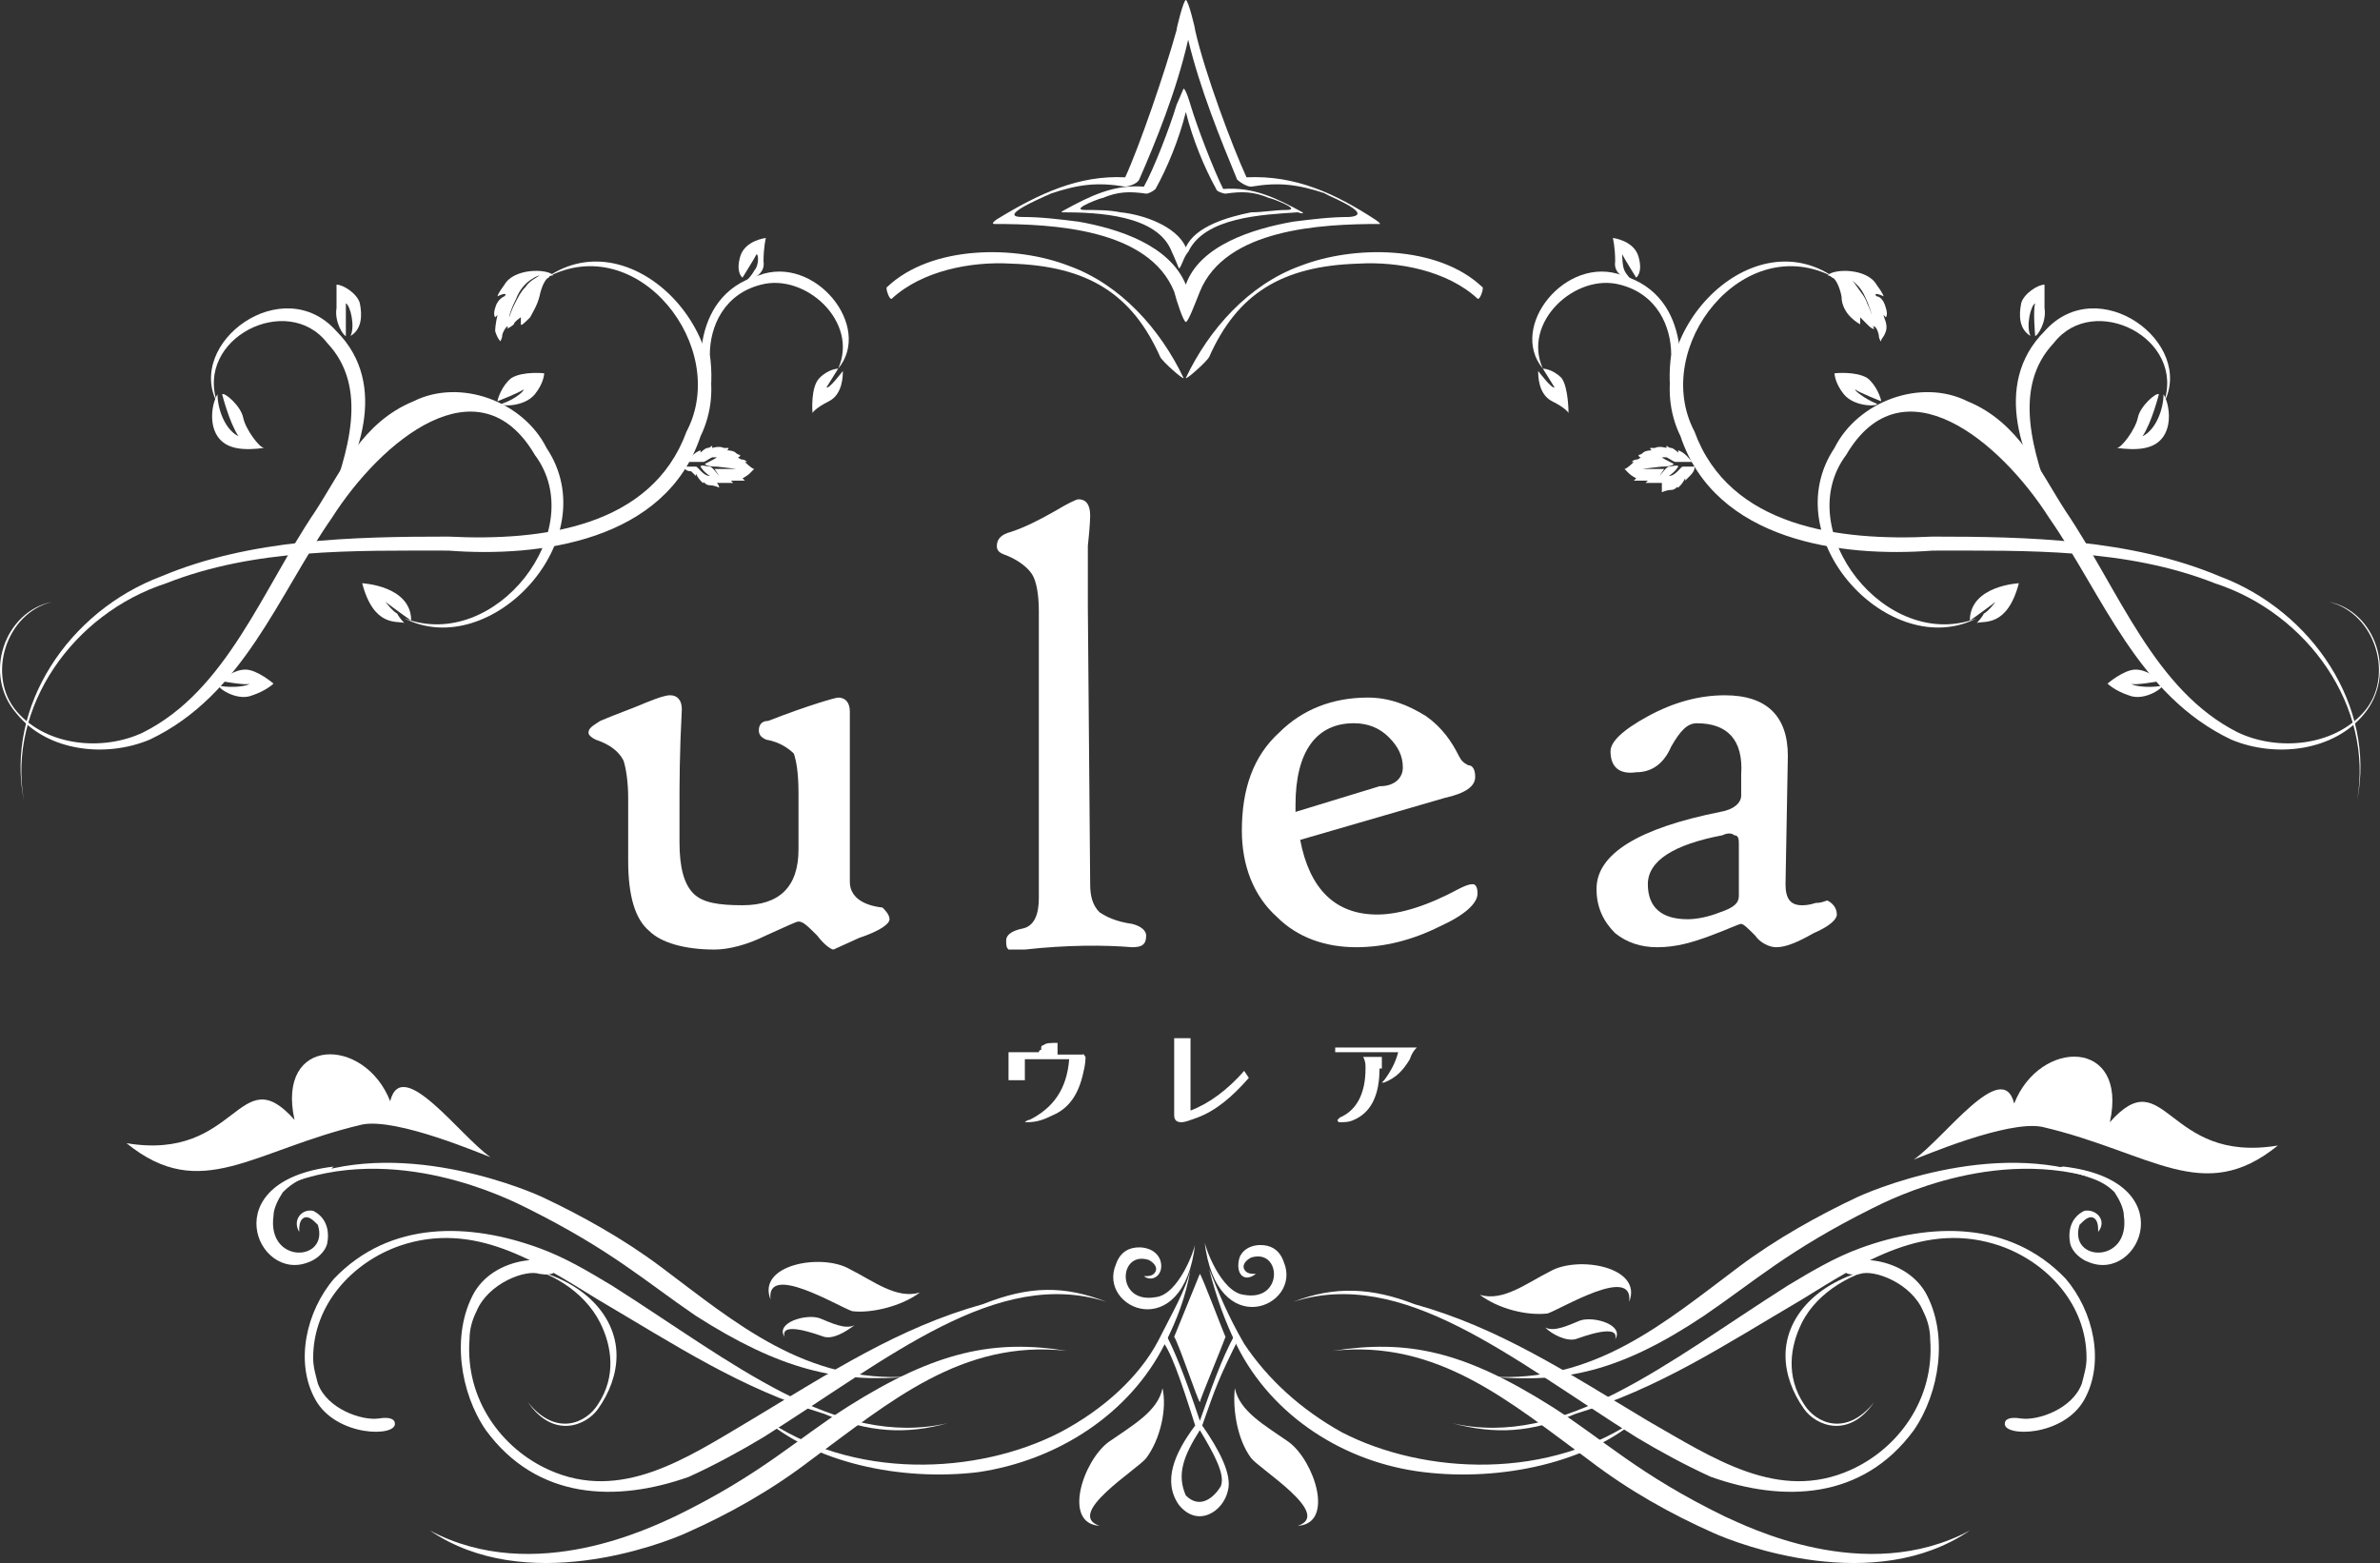 <?xml version="1.0" encoding="UTF-8"?>
<svg xmlns="http://www.w3.org/2000/svg" version="1.1" viewBox="0 0 190 124.793">
  <rect x="0" y="0" width="190" height="124.793" fill="#333333" stroke="none"/>
  <defs>
    <style>
      .cls-1, .cls-2 {
        fill: #fff;
      }

      .cls-2 {
        fill-rule: evenodd;
      }
    </style>
  </defs>
  <!-- Generator: Adobe Illustrator 28.7.1, SVG Export Plug-In . SVG Version: 1.2.0 Build 142)  -->
  <g>
    <g id="_グループ_10940" data-name="グループ_10940">
      <g id="_レイヤー_1">
        <g>
          <g>
            <path class="cls-1" d="M71.012,73.392c0,.373-.745.931-2.422,1.49l-2.049.931c-.186,0-.745-.373-1.304-1.118-.745-.745-1.118-1.118-1.49-1.118-.186,0-.931.373-2.608,1.118-1.49.745-2.98,1.118-4.098,1.118-2.422,0-4.284-.559-5.216-1.49-1.118-.931-1.676-2.794-1.676-5.588v-5.029c0-1.304-.186-2.422-.373-2.98-.373-.745-1.118-1.304-2.235-1.676-.373-.186-.559-.373-.559-.559,0-.373.373-.559.931-.931,1.304-.559,2.422-.931,3.725-1.49.931-.373,1.49-.559,1.863-.559.559,0,.931.373.931,1.118-.186,3.539-.186,5.961-.186,7.637v2.98c0,2.049.373,3.353,1.118,4.098.745.745,2.049.931,3.912.931,2.98,0,4.471-1.49,4.471-4.471v-4.471c0-1.676-.186-2.608-.373-3.167-.373-.373-1.118-.931-2.235-1.118-.373-.186-.559-.373-.559-.745s.186-.745.745-.745c3.353-1.304,5.402-1.863,5.588-1.863.559,0,.931.373.931,1.118v13.598c0,1.118.931,1.863,2.608,2.049.186.186.559.559.559.931l-0-0Z"/>
            <path class="cls-1" d="M91.502,74.696c0,.745-.373.931-1.118.931-2.235-.186-5.216-.186-8.569.186h-1.304c-.186-.186-.186-.373-.186-.745s.373-.745,1.304-.931c.931-.186,1.304-1.118,1.304-2.422v-22.912c0-1.304-.186-2.422-.559-2.98-.373-.559-1.118-1.118-2.049-1.49-.559-.186-.745-.373-.745-.745,0-.559.373-.931,1.118-1.118,1.118-.373,2.235-.931,3.539-1.676.931-.559,1.676-.931,1.863-.931.559,0,.931.373.931,1.304,0,0,0,.745-.186,2.422v4.843l.186,22.167c0,.931.186,1.676.745,2.235.559.373,1.304.745,2.608.931.745.186,1.118.559,1.118.931Z"/>
            <path class="cls-1" d="M117.953,71.343c0,.745-.931,1.676-2.98,2.608-2.235,1.118-4.471,1.676-6.706,1.676-2.422,0-4.657-.745-6.333-2.422-1.863-1.676-2.794-4.098-2.794-6.892,0-3.353.931-5.961,2.98-7.824,1.863-1.863,4.284-2.794,7.078-2.794,1.676,0,3.167.559,4.657,1.49,1.304.931,2.049,2.049,2.608,3.167.186.373.373.559.745.745.373,0,.559.373.559.931,0,.745-.745,1.304-2.422,1.676l-11.549,3.353c.745,3.912,2.794,5.961,6.147,5.961,1.863,0,4.098-.745,6.52-2.049.373-.186.745-.373,1.118-.373.186-0.0.373.186.373.745ZM111.992,61.284c0-.931-.373-1.676-1.118-2.422-.745-.745-1.676-1.118-2.794-1.118-2.98,0-4.657,2.235-4.657,6.52v.559l6.706-2.049c1.304-0,1.863-.745,1.863-1.49Z"/>
            <path class="cls-1" d="M146.639,73.02c0,.373-.559.931-1.863,1.49-1.304.745-2.235,1.118-2.98,1.118-.559,0-1.304-.373-1.676-.931-.559-.559-.931-.931-1.118-.931s-.931.373-2.422.931-2.794.931-4.284.931c-1.304,0-2.422-.373-3.353-1.118-.931-.931-1.49-2.049-1.49-3.539,0-2.794,3.353-4.843,9.873-6.147,1.118-.186,1.676-.745,1.676-1.304v-1.676c.186-2.794-1.118-4.098-3.539-4.098-.745,0-1.304.559-2.049,1.863-.559,1.304-1.49,2.049-2.794,2.049-1.304.186-2.049-.373-2.049-1.676,0-.745.931-1.676,2.98-2.794s4.098-1.676,6.147-1.676c3.353,0,5.029,1.676,5.029,4.843l-.186,10.245c0,1.118.373,1.676,1.304,1.676.186,0,.559,0,1.118-.186.559,0,.745-.186.931-.186.373.186.745.559.745,1.118ZM138.816,67.431c0-.373,0-.745-.373-.745-.186-.186-.559-.186-.931,0-3.912.745-5.961,2.049-5.961,3.912s1.118,2.794,3.167,2.794c.745,0,1.676-.186,2.608-.559,1.118-.373,1.49-.745,1.49-1.304,0,0-0-4.098-0-4.098Z"/>
          </g>
          <g>
            <path class="cls-1" d="M86.659,84.382c0,.186,0,.559-.186,1.304-.373,1.676-1.118,2.794-2.422,3.353-.745.373-1.304.559-2.049.559h-.186s.186-.186.373-.186c1.863-.931,2.98-2.422,3.167-4.843h-3.539v1.676h-1.304v-2.235h2.422s0-.186.186-.186v-.186s0-.186.186-.186c.186-.186.559-.186,1.118-.186v.931h2.049c0-.186 0-0.0.186.186q0-.124,0,0Z"/>
            <path class="cls-1" d="M99.698,86.059c-1.304,1.49-2.608,2.608-4.098,3.167-.559.186-.931.373-1.304.373s-.559-.186-.559-.559v-6.147h1.304v5.775c1.49-.559,2.98-1.676,4.284-3.167l.373.559Z"/>
            <path class="cls-1" d="M113.11,83.637c-.186.186-.373.373-.559.931-.559.931-1.118,1.49-2.049,1.863h-.186l.186-.186c.559-.745.931-1.49,1.118-2.235h-5.029v-.373h6.52q0-.124,0,0v0ZM110.13,85.314c0,2.235-.745,3.539-2.049,4.098-.373.186-.745.186-1.118.186-.124,0-.186-.062-.186-.186l.186-.186c1.304-.559,2.049-1.863,2.049-3.912,0-.373,0-.559-.186-.931h1.49v.931s-.186,0-.186-0Z"/>
          </g>
          <g>
            <g>
              <path class="cls-1" d="M85.355,21.235c-4.284-1.676-10.99-1.676-14.529,1.676-.186,0,.186,1.118.373.931,2.422-2.235,6.333-2.98,9.5-2.794,6.147.186,9.686,2.422,11.922,7.451.186.373,1.863,1.863,1.863,1.676-1.863-3.912-5.029-7.451-9.127-8.941Z"/>
              <path class="cls-1" d="M103.796,21.235c4.284-1.676,10.99-1.676,14.529,1.676.186,0-.186,1.118-.373.931-2.422-2.235-6.333-2.98-9.5-2.794-6.147.186-9.686,2.422-11.922,7.451-.186.373-1.863,1.863-1.863,1.676,1.863-3.912,5.029-7.451,9.127-8.941Z"/>
              <path class="cls-1" d="M109.757,17.51c-3.167-2.049-6.333-3.539-10.245-3.353-1.118-2.422-3.353-8.382-4.098-11.735,0-.186-.559-2.422-.745-2.422s-.745,2.235-.745,2.422c-.931,3.353-2.98,9.314-4.098,11.735-3.725-.186-6.892,1.304-10.245,3.353,0,0-.559.373-.186.373,4.657,0,12.294.373,14.343,5.402.186.745.745,2.422.931,2.422s.745-1.49,1.118-2.422c2.049-5.029,9.686-5.402,14.343-5.402.186 0-.373-.373-.373-.373ZM107.708,17.324c-1.49,0-2.98.186-4.471.373-3.167.559-7.451,1.863-8.569,5.029-1.304-3.167-5.402-4.471-8.569-5.029-1.49-.186-2.98-.373-4.471-.373-2.422,0,2.794-2.049,2.235-1.863,2.235-.745,3.725-.931,5.961-.559.186,0,.931-.186,1.118-.559,1.304-2.98,2.98-7.078,3.912-11.176.931,3.912,2.608,8.01,3.912,11.176.186.186.745.559,1.118.559,2.235-.373,3.725-.186,5.961.559-.745-.186,4.284,1.676,1.863,1.863l-0-0Z"/>
              <path class="cls-1" d="M103.983,16.951c-2.049-1.118-3.912-2.049-6.333-1.863-.745-1.49-2.049-4.843-2.608-6.706,0,0-.373-1.304-.559-1.304l-.559,1.304c-.559,1.863-1.863,5.216-2.608,6.52-2.422-.186-4.284.745-6.333,1.863,0,0-.373.186-.186.186,2.794,0,7.637.186,8.755,3.167.186.373.559,1.304.559,1.304.186,0,.373-.931.745-1.304,1.304-2.794,5.961-2.98,8.755-3.167.559.186.373,0,.373,0ZM102.679,16.765c-.931,0-1.863.186-2.794.186-1.863.373-4.471,1.118-5.216,2.794-.745-1.676-3.353-2.608-5.216-2.794-.931-.186-1.863-.186-2.794-.186-1.49,0,1.676-1.118,1.304-.931,1.304-.559,2.235-.559,3.539-.373.186,0,.559-.186.745-.373.931-1.676,1.863-3.912,2.422-6.147.559,2.235,1.49,4.471,2.422,6.147,0,.186.559.373.745.373,1.304-.186,2.235-.186,3.539.373-.373-.186,2.794.931,1.304.931Z"/>
            </g>
            <g>
              <path class="cls-2" d="M72.688,109.902c-8.382.559-13.971-4.284-19.931-8.755-2.98-2.235-6.333-4.098-9.5-5.588-2.049-.931-12.48-5.029-20.49-.931,8.755-3.539,17.882,1.118,19.373,1.863,6.706,3.353,9.314,5.775,13.412,8.569,6.706,4.284,11.363,5.402,17.137,4.843Z"/>
              <path class="cls-2" d="M75.669,113.627c-8.941,2.049-17.137-4.843-26.824-10.99-1.863-1.118-3.725-2.235-5.775-2.98-5.588-2.049-11.922-2.235-16.392,2.422-2.235,2.608-3.167,6.706-1.49,9.686,1.676,2.98,6.52,2.98,6.333,1.863,0-.186-.186-.559-1.304-.373-1.304.186-4.098-.745-4.843-2.794-.186-.745-.373-1.304-.373-2.049,0-4.284,3.167-7.637,6.892-8.941,5.961-2.049,10.99,1.304,15.833,4.284,6.333,3.725,11.363,7.078,18.069,9.127,3.539,1.49,6.52,1.676,9.873.745Z"/>
              <path class="cls-2" d="M95.041,101.333c-.373,2.235-1.118,4.098-2.049,5.961-2.794,5.588-8.569,9.314-14.902,10.245-6.147.745-13.225-.745-17.324-4.471,7.265,5.216,17.324,4.657,23.843,1.304,3.539-1.863,6.333-4.471,7.824-7.265,1.118-2.235,2.235-4.098,2.608-5.775Z"/>
              <path class="cls-2" d="M85.169,107.853c-8.382-.931-14.157,4.098-20.49,8.755-3.167,2.422-6.52,4.284-9.873,5.775-2.049.931-12.853,5.029-20.49-.186,8.382,4.471,17.882-.373,19.559-1.118,6.892-3.353,9.686-6.147,13.784-8.755,7.078-4.471,11.735-5.402,17.51-4.471Z"/>
              <path class="cls-2" d="M88.336,103.941c-8.755-2.794-17.324,4.471-27.382,10.804-1.863,1.118-3.912,2.235-5.961,3.167-5.775,2.049-12.108,1.863-16.206-3.725-2.049-2.98-2.794-7.637-.931-10.99,1.863-3.167,6.706-2.98,6.52-1.863,0,.186-.186.559-1.304.373-1.118-.373-4.098.745-5.029,2.98-.373.745-.559,1.49-.559,2.235-.373,4.843,2.608,8.755,6.333,10.431,5.775,2.608,10.99-.931,16.02-3.912,6.52-3.912,11.922-7.451,18.627-9.314,3.726-1.49,6.52-1.49,9.873-.186Z"/>
              <path class="cls-2" d="M41.394,101.147c4.843.745,7.824,3.725,7.824,7.078,0,1.49-.559,2.98-1.49,4.284s-3.539,2.422-5.588-.559c2.235,2.794,4.657,1.676,5.588.186,1.49-2.235,1.118-4.657.186-6.52-1.304-2.608-4.284-4.284-6.52-4.471Z"/>
              <path class="cls-2" d="M118.885,109.902c8.382.559,13.971-4.284,19.931-8.755,2.98-2.235,6.333-4.098,9.5-5.588,2.049-.931,12.48-5.029,20.49-.931-8.755-3.539-17.882,1.118-19.373,1.863-6.706,3.353-9.314,5.775-13.412,8.569-6.706,4.471-11.176,5.402-17.137,4.843Z"/>
              <path class="cls-2" d="M115.904,113.627c8.941,2.049,17.137-4.843,26.824-10.99,1.863-1.118,3.725-2.235,5.775-2.98,5.588-2.049,11.922-2.235,16.392,2.422,2.235,2.608,3.167,6.706,1.49,9.686-1.676,2.98-6.52,2.98-6.333,1.863,0-.186.186-.559,1.304-.373,1.304.186,4.098-.745,4.843-2.794.186-.745.373-1.304.373-2.049,0-4.284-3.167-7.637-6.892-8.941-5.961-2.049-10.99,1.304-15.833,4.284-6.333,3.725-11.363,7.078-18.069,9.127-3.539,1.49-6.333,1.676-9.873.745Z"/>
              <path class="cls-2" d="M96.532,101.333c.559,2.235,1.304,4.284,2.235,6.147,2.794,5.588,8.569,9.314,14.902,10.059,6.147.745,13.225-.745,17.324-4.471-7.265,5.216-17.324,4.657-23.843,1.304-3.353-1.863-5.961-4.284-7.824-7.078-1.304-2.235-2.049-4.098-2.794-5.961Z"/>
              <path class="cls-2" d="M106.404,107.853c8.382-.931,14.157,4.098,20.49,8.755,3.167,2.422,6.52,4.284,9.873,5.775,2.049.931,12.853,5.029,20.49-.186-8.382,4.471-17.882-.373-19.559-1.118-6.892-3.353-9.686-6.147-13.784-8.755-7.078-4.471-11.549-5.402-17.51-4.471Z"/>
              <path class="cls-2" d="M103.237,103.941c8.755-2.794,17.324,4.471,27.382,10.804,1.863,1.118,3.912,2.235,5.961,3.167,5.775,2.049,12.108,1.863,16.206-3.725,2.049-2.98,2.794-7.637.931-10.99-1.863-3.167-6.706-2.98-6.52-1.863,0,.186.186.559,1.304.373,1.118-.373,4.098.745,5.029,2.98.373.745.559,1.49.559,2.235.373,4.843-2.608,8.755-6.333,10.431-5.775,2.608-10.99-.931-16.206-3.912-6.52-3.912-11.922-7.451-18.627-9.314-3.353-1.304-6.333-1.49-9.686-.186Z"/>
              <path class="cls-2" d="M150.365,101.147c-4.843.745-7.824,3.725-7.824,7.078,0,1.49.559,2.98,1.49,4.284s3.539,2.422,5.588-.559c-2.235,2.794-4.657,1.676-5.588.186-1.49-2.235-1.118-4.657-.186-6.52,1.304-2.608,4.284-4.098,6.52-4.471Z"/>
              <path class="cls-2" d="M23.885,98.353c0-.373,0-.931.373-1.118s.745.186,1.118.559c.931,2.98-4.098,3.167-3.539-.745,0-.559.373-1.304.745-1.863.745-.745,1.49-1.118,2.235-1.304.373-.186.931-.186,1.304-.373.373,0,.373-.373.559-.373-9.686,1.118-6.147,9.314-2.049,7.637.559-.186,1.304-.745,1.49-1.49.186-.931,0-2.049-1.118-2.608-.931-.186-1.676.745-1.118,1.676l-0-0Z"/>
              <path class="cls-2" d="M100.257,101.706c-.373,0-.745,0-.931-.373s.186-.745.559-.931c2.422-.745,2.608,3.539-.559,2.98-1.863-.186-3.167-3.912-3.167-4.284.931,8.196,7.824,5.216,6.333,1.676-.186-.559-.559-1.118-1.304-1.304-.745-.186-1.863,0-2.235.931-.373,1.304.373,2.049,1.304,1.304Z"/>
              <path class="cls-2" d="M91.316,101.892c.373,0,.745,0,.931-.373s-.186-.745-.559-.931c-2.422-.745-2.608,3.539.559,2.98,1.863-.186,3.167-3.912,3.167-4.284-.931,8.196-7.824,5.216-6.333,1.676.186-.559.559-1.118,1.304-1.304.745-.186,1.863,0,2.235.931.373,1.118-.559,1.863-1.304,1.304Z"/>
              <path class="cls-1" d="M98.953,106.735c-1.676,3.353-1.863,3.912-2.98,7.078,1.304,1.863,2.422,3.912,2.049,5.216-.373,1.676-2.422,2.98-3.912,1.118-1.304-1.863-.373-4.098,1.304-6.333-1.118-3.539-2.049-6.333-2.794-6.892.248-.124.435-.186.559-.186.559,1.118,1.304,2.794,2.608,6.706.931-2.608,1.676-4.843,2.794-6.892.186.186-0.0.186.373.186h0ZM95.786,114.186c-1.304,2.049-1.863,3.539-1.118,5.216,1.118,1.118,2.235.186,2.794-.745.373-.931-.559-2.608-1.676-4.471Z"/>
              <path class="cls-2" d="M95.786,111.951c0-.186,1.863-4.657,2.049-5.216-.186-.373-1.863-4.843-2.049-5.029l-2.049,5.029c.373.559,1.863,5.029,2.049,5.216Z"/>
              <path class="cls-2" d="M95.786,110.833s1.118-3.167,1.304-3.539c-.186-.186-1.304-3.167-1.304-3.353l-1.304,3.353c.186.559,1.304,3.539,1.304,3.539Z"/>
              <path class="cls-2" d="M167.502,98.353c0-.373,0-.931-.373-1.118s-.745.186-1.118.559c-.931,2.98,4.098,3.167,3.539-.745,0-.559-.373-1.304-.745-1.863-.931-.931-1.863-1.118-2.98-1.49-.186,0-1.49-.373-1.676-.373-.373,0,.559-.186.559-.186,9.686,1.118,6.147,9.314,2.049,7.637-.559-.186-1.304-.745-1.49-1.49-.186-.931,0-2.049,1.118-2.608.931-.186,1.863.745,1.118,1.676v-0Z"/>
              <path class="cls-2" d="M39.159,92.392c-.559-.186-7.451-3.167-10.245-2.608-8.755,2.049-12.853,6.333-18.814,1.49,8.941,1.49,8.941-6.892,13.412-1.863-1.49-6.706,5.588-6.706,7.637-1.49.931-3.725,5.588,2.794,8.01,4.471Z"/>
              <path class="cls-2" d="M152.786,92.578c.559-.186,7.451-3.167,10.245-2.608,8.755,2.049,12.853,6.333,18.814,1.49-8.941,1.49-8.941-6.892-13.412-1.863,1.49-6.706-5.588-6.706-7.637-1.49-.931-3.725-5.588,2.794-8.01,4.471Z"/>
              <path class="cls-2" d="M73.434,103.196c-1.863.559-3.725-.931-5.588-1.863-2.235-1.304-7.451-.373-6.333,2.422-.373-2.98,5.402.559,6.52.931,1.49.186,3.912-.373,5.402-1.49Z"/>
              <path class="cls-2" d="M68.218,105.804c-.745.373-1.863-.186-2.794-.559-1.118-.373-3.539.373-2.794,1.49-.373-1.304,2.608-.186,3.167,0,.745.186,1.676-.373,2.422-.931Z"/>
              <path class="cls-2" d="M118.139,103.382c1.863.559,3.725-.931,5.588-1.863,2.235-1.304,7.451-.373,6.333,2.422.373-2.98-5.402.559-6.52.931-1.676.186-3.912-.373-5.402-1.49Z"/>
              <path class="cls-2" d="M123.355,105.99c.745.373,1.863-.186,2.794-.559,1.118-.373,3.539.373,2.794,1.49.373-1.304-2.608-.186-3.167,0-.745.186-1.863-.373-2.422-.931Z"/>
              <path class="cls-2" d="M92.806,110.833c-.373,1.863-2.422,2.98-4.284,4.284-2.049,1.49-3.725,6.52-.745,6.706-2.794-.931,2.98-4.471,3.725-5.402,1.118-1.49,1.676-3.912,1.304-5.588Z"/>
              <path class="cls-2" d="M98.581,110.833c.373,1.863,2.422,2.98,4.284,4.284,2.049,1.49,3.725,6.52.745,6.706,2.794-.931-2.98-4.471-3.725-5.402-1.118-1.49-1.49-3.912-1.304-5.588Z"/>
            </g>
            <g>
              <g>
                <path class="cls-1" d="M44.188,21.98c-.559-.559-3.167-.559-3.912.745-.559.745-.559.931-.559.931,0,0,.373-.186.559-.186.186,0,0,.186,0,.186,0,0-.559.186-.745.931-.186.559,0,.745,0,.745l.186-.186s-.186.745-.186,1.304c.124.373.248.621.373.745,0,.186.186-.186.186-.373s.186-.559.373-.745c.186,0,0,.186,0,.186,0,0,.373-.186.559-.373,0-.186.559-.559.559-.559v.559c0,.186.373-.186.745-.559.186-.373.559-.931.745-1.676.186-.931.559-1.49.745-1.49,0-.186.373-.186.373-.186ZM43.071,21.98c-.186.186-.745.373-1.118.931-.373.373-.559.745-.931,1.49-.186.373-.373.931-.373.931,0-.186.186-.745.559-1.49.559-1.49,1.863-1.863,1.863-1.863Z"/>
                <path class="cls-1" d="M17.737,31.48c.186-.186,1.49.931,1.676,1.863.186.931,1.304,2.422,1.676,2.422-1.49.186-2.98.186-3.725-.931s-.373-2.794,0-3.353c0,1.118.559,2.794,1.676,3.353-.745-1.118-1.304-3.353-1.304-3.353Z"/>
                <path class="cls-1" d="M56.669,28.314c.186,1.304.186,2.98-.186,4.098-.745-1.676-1.676-8.755,4.098-10.431,4.471-1.676,9.127,4.098,6.333,7.451,1.676-3.725-2.608-7.637-6.147-6.706-2.98.745-4.098,3.353-4.098,5.588Z"/>
                <path class="cls-1" d="M1.904,63.892c-1.49-7.451,3.539-15.088,10.99-17.882,7.078-2.98,15.275-3.167,22.912-3.167,7.451.373,16.206-.745,19-8.382,3.539-6.706-3.912-16.206-11.176-12.294,6.892-4.843,16.02,5.029,12.294,12.667-2.794,8.382-12.853,9.686-20.118,9.127-7.637,0-15.461-.186-22.539,2.608-7.451,2.422-12.667,9.873-11.363,17.324Z"/>
                <path class="cls-1" d="M4.139,48.059c-3.725.931-5.216,5.961-2.794,8.755s6.892,3.167,10.059,1.676c6.706-3.353,9.5-11.363,13.784-17.696,2.049-3.167,3.725-7.078,7.824-8.755,3.725-1.863,8.755,0,10.618,3.725,4.843,7.265-4.471,17.137-11.363,13.598,7.265,2.794,14.902-7.078,10.431-13.039-4.471-7.637-12.294-1.118-16.206,5.029-4.284,6.147-7.078,14.157-14.529,17.696-3.539,1.49-8.196.931-10.618-2.049-2.794-3.167-.931-8.196,2.794-8.941Z"/>
                <path class="cls-1" d="M17.365,32.225c-2.608-4.843,5.216-10.618,9.5-5.775,4.284,4.284,1.676,10.618-.745,14.157,1.676-4.471,3.353-9.686,0-13.225-3.167-4.098-10.618-.373-8.755,4.843Z"/>
              </g>
              <path class="cls-1" d="M27.61,26.824c-.186,0-.931-1.118-.745-2.235v-1.863c.559,0,1.676.745,1.863,1.49.186.931.186,2.049-.745,2.608.373-.745,0-2.422-.373-2.608,0,0,0,2.608-0,2.608Z"/>
              <path class="cls-1" d="M17.551,54.765c-.373,0,1.304,1.304,2.608.745,1.118-.373,1.676-.931,1.676-.931,0,0-1.304-1.118-2.235-1.118s-1.863.745-1.863.931c0,0,2.049.373,2.235.186-.186.186-1.304.373-2.422.186Z"/>
              <path class="cls-1" d="M40.09,32.225c-.373.186,1.676.373,2.608-.745.745-.931.745-1.676.745-1.676,0,0-1.676-.186-2.608.373-.745.559-1.118,1.676-1.118,1.863,0,0,1.863-.745,2.049-.931.186,0-.559.745-1.676,1.118Z"/>
              <path class="cls-1" d="M67.286,29.618c0,.373,0,1.863-1.118,2.422s-1.304.931-1.304.931c0,0-.186-2.049.559-2.794.745-.745,1.49-.745,1.49-.745l-.931,1.49c.186.186,1.304-1.304,1.304-1.304Z"/>
              <path class="cls-1" d="M60.208,21.608c-.186.373-.559.745-.559.745.186,0,1.49-.373,1.304-1.49,0-1.118.186-1.863.186-1.863,0,0-1.676.186-2.049,1.49-.373,1.304.186,1.676.186,1.676,0,0,.931-1.49,1.118-1.863.186,0,.186.931-.186,1.304Z"/>
              <path class="cls-1" d="M32.267,49.735c-.559-.186-2.422.373-3.353-3.167,0,0,3.912.186,3.912,2.98-.559-.373-2.049-1.49-2.049-1.49,0,0,.559.745.931.931.186.373.559.745.559.745Z"/>
              <path class="cls-1" d="M54.62,37.255q.124,0,0,0h.931c.186,0,.559.745,1.118.745.186,0,.373,0,0,0-.559-.373-.745-.745-.745-.745,0-.186.559,0,.745,0,.186,0,.559.559.745.745l-.373-.559h1.676c.186,0-1.49-.186-1.49-.186l.745-.186s-.559.186-.745.186c-.186,0-.745,0-.931-.186-.186,0,.745-.373.931-.559.186,0,0,0-.373,0-.373.186-.559.373-.745.373h-1.304c.186-.186.559-.745,1.118-.931v.186s.373-.373.559-.373.373-.186.373-.186v.186s.559-.186.931,0h.373s0,.186-.186.186c0,0,.559,0,.745.186.186.186.373.186.373.186,0,0,0,.186-.186.186,0,0,.186.186.373.186.186,0,.373.186.373.186h-.186s.559.559.745.559c0,0-.186.186-.373.373-.186.186-.559.373-.559.373l.186.186h-1.118l.186.186h-1.304c.186.186.186.373.186.373,0,0-.373-.186-.745-.186s-.559-.373-.559-.373c.186.186,0,.186,0,.186l-.186-.186c-.186-.186-.373-.559-.373-.559v.186s-.186-.186-.373-.373c-.373-0-.559-.186-.559-.373l-0.0 0Z"/>
            </g>
            <g>
              <g>
                <path class="cls-1" d="M146.267,22.167c.186,0,.559.559.745,1.49,0,.745.373,1.304.745,1.676.373.373.745.559.745.559v-.559l.559.559c.186.186.373.373.559.373,0,0-.186-.373,0-.186.186,0,.373.559.373.745s.186.559.186.373c0-.186.186-.186.373-.745s-.186-1.118-.186-1.304l.186.186s.186-.186,0-.745c-.186-.745-.559-.931-.745-.931,0,0-.186-.186,0-.186s.559.186.559.186c0,0,0-.186-.559-.931-.745-1.304-3.353-1.304-3.912-.745-0.0 0.0.186 0.0.373.186h0ZM148.875,23.657c.373.745.559,1.49.559,1.49,0,0-.186-.559-.373-.931-.186-.559-.559-.931-.931-1.49s-.931-.745-1.118-.931c-0.0.186,1.304.559,1.863,1.863Z"/>
                <path class="cls-1" d="M172.345,31.48c-.186-.186-1.49.931-1.676,1.863s-1.304,2.422-1.676,2.422c1.49.186,2.98.186,3.725-.931s.373-2.794,0-3.353c0,1.118-.559,2.794-1.676,3.353.745-1.118,1.304-3.353,1.304-3.353Z"/>
                <path class="cls-1" d="M133.414,28.314c-.186,1.304-.186,2.98.186,4.098.745-1.676,1.676-8.755-4.098-10.431-4.471-1.676-9.127,4.098-6.333,7.451-1.676-3.725,2.608-7.637,6.147-6.706,2.98.745,4.098,3.353,4.098,5.588Z"/>
                <path class="cls-1" d="M188.179,63.892c1.49-7.451-3.539-15.088-10.99-17.882-7.078-2.98-15.275-3.167-22.912-3.167-7.451.373-16.206-.745-19-8.382-3.539-6.706,3.912-16.206,11.176-12.294-6.892-4.843-16.02,5.029-12.294,12.667,2.794,8.382,12.853,9.686,20.118,9.127,7.637,0,15.461-.186,22.539,2.608,7.451,2.422,12.667,9.873,11.363,17.324Z"/>
                <path class="cls-1" d="M185.943,48.059c3.725.931,5.216,5.961,2.794,8.755-2.422,2.794-6.892,3.167-10.059,1.676-6.706-3.353-9.5-11.363-13.784-17.696-2.049-3.167-3.725-7.078-7.824-8.755-3.725-1.863-8.755,0-10.618,3.725-4.843,7.265,4.471,17.137,11.363,13.598-7.265,2.794-14.902-7.078-10.431-13.039,4.471-7.637,12.294-1.118,16.206,5.029,4.284,6.147,7.078,14.157,14.529,17.696,3.539,1.49,8.196.931,10.618-2.049,2.608-3.167.931-8.196-2.794-8.941l-0-0Z"/>
                <path class="cls-1" d="M172.718,32.225c2.608-4.843-5.216-10.618-9.5-5.775-4.284,4.284-1.676,10.618.745,14.157-1.676-4.471-3.353-9.686,0-13.225,3.167-4.098,10.618-.373,8.755,4.843Z"/>
              </g>
              <path class="cls-1" d="M162.473,26.824c.186,0,.931-1.118.745-2.235v-1.863c-.559,0-1.676.745-1.863,1.49-.186.931-.186,2.049.745,2.608-.373-.745,0-2.422.373-2.608-.186.559,0,2.608,0,2.608Z"/>
              <path class="cls-1" d="M172.532,54.765c.373,0-1.304,1.304-2.608.745-1.118-.373-1.676-.931-1.676-.931,0,0,1.304-1.118,2.235-1.118s1.863.745,1.863.931c0,0-2.049.373-2.235.186.186.186,1.304.373,2.422.186Z"/>
              <path class="cls-1" d="M149.806,32.225c.373.186-1.676.373-2.608-.745-.745-.931-.745-1.676-.745-1.676,0,0,1.676-.186,2.608.373.745.559,1.118,1.676,1.118,1.863,0,0-1.863-.745-2.049-.931-.186,0,.745.745,1.676,1.118Z"/>
              <path class="cls-1" d="M122.796,29.618c0,.373,0,1.863,1.118,2.422s1.304.931,1.304.931c0,0,0-2.049-.559-2.794-.745-.745-1.49-.745-1.49-.745l.931,1.49c-.186.186-1.304-1.304-1.304-1.304Z"/>
              <path class="cls-1" d="M129.688,21.608c.186.373.559.745.559.745-.186,0-1.49-.373-1.304-1.49,0-1.118-.186-1.863-.186-1.863,0,0,1.676.186,2.049,1.49.373,1.304-.186,1.676-.186,1.676,0,0-.931-1.49-1.118-1.863-0,0-0.0.931.186,1.304Z"/>
              <path class="cls-1" d="M157.816,49.735c.559-.186,2.422.373,3.353-3.167,0,0-3.912.186-3.912,2.98.559-.373,2.049-1.49,2.049-1.49,0,0-.559.745-.931.931-.186.373-.559.745-.559.745Z"/>
              <path class="cls-1" d="M135.277,37.255h-.931c-.186,0-.559.745-1.118.745-.186,0-.373,0,0,0,.559-.373.745-.745.745-.745,0-.186-.559,0-.745,0s-.559.559-.745.745l.373-.559h-1.676c-.186,0,1.49-.186,1.49-.186l-.745-.186s.559.186.745.186.745,0,.931-.186c.186,0-.745-.373-.931-.559-.186,0,0,0,.373,0,.373.186.559.373.745.373h1.304c-.186-.186-.559-.745-1.118-.931v.186s-.373-.373-.559-.373c-.186,0-.373-.186-.373-.186v.186s-.559-.186-.931,0h-.373s0,.186.186.186c0,0-.559,0-.745.186s-.373.186-.373.186c0,0,0,.186.186.186,0,0-.186.186-.373.186s-.373.186-.373.186h.186s-.559.559-.745.559l.373.373c.186.186.559.373.559.373l-.186.186h1.118l-.186.186h1.304c-0.0.559-0.0.745-0.0.745,0,0,.373-.186.745-.186.373,0,.559-.373.559-.373-.186.186,0,.186,0,.186l.186-.186c.186-.186.373-.559.373-.559v.186l.373-.373c.373-.373.373-.559.373-.745Z"/>
            </g>
          </g>
        </g>
      </g>
    </g>
  </g>
</svg>